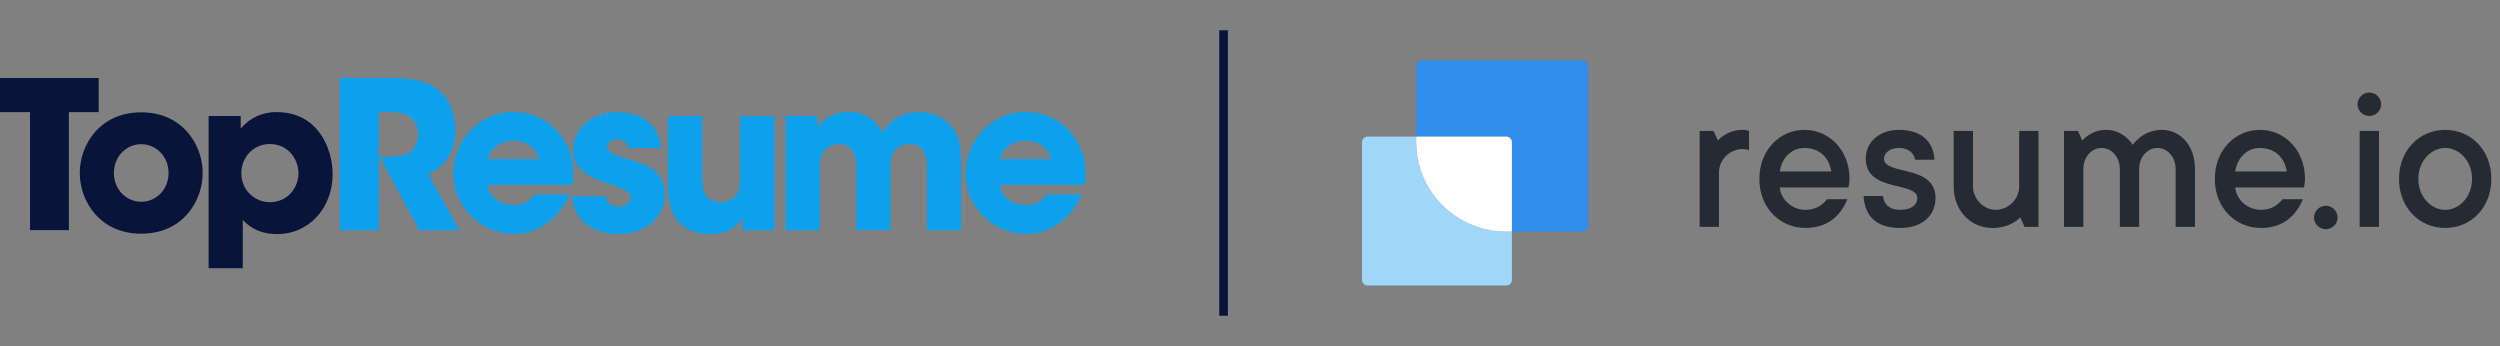 <?xml version="1.0" encoding="UTF-8"?>
<svg width="289px" height="40px" viewBox="0 0 289 40" version="1.1" xmlns="http://www.w3.org/2000/svg" xmlns:xlink="http://www.w3.org/1999/xlink">
    <rect x="0" y="0" width="289" height="40" fill="#808080" stroke="none"/>
    <title>TR_Reg</title>
    <g id="TR_Reg" stroke="none" stroke-width="1" fill="none" fill-rule="evenodd">
        <line x1="141.444" y1="4" x2="141.444" y2="36" id="Line-6-Copy-2" stroke="#09143B" stroke-linecap="square"></line>
        <g id="logo_color" transform="translate(0, 9)" fill-rule="nonzero">
            <path d="M51.762,9.259 C52.358,8.303 52.664,7.195 52.642,6.068 C52.642,4.141 51.978,2.405 50.501,1.261 C49.527,0.499 47.811,0 45.051,0 L39.29,0 L39.29,17.613 L43.79,17.613 L43.79,3.951 L45.447,3.951 C46.093,3.95 46.727,4.117 47.288,4.435 C47.964,4.894 48.359,5.666 48.336,6.483 C48.336,7.459 47.883,8.293 47.336,8.648 C46.74,9.029 45.766,9.125 44.622,9.125 L43.886,9.125 L48.489,17.622 L53.13,17.622 L49.477,11.139 C50.41,10.756 51.207,10.101 51.762,9.259 Z" id="Path" fill="#0DA1ED"></path>
            <path d="M59.403,14.709 C57.855,14.709 56.522,13.788 56.356,12.376 L66.186,12.376 C66.495,9.95 66.002,7.83 64.328,6.045 C63.028,4.68 61.216,3.921 59.331,3.951 C55.308,3.951 52.405,7.355 52.405,11.043 C52.412,14.904 55.54,18.033 59.401,18.04 C60.748,18.047 62.063,17.631 63.161,16.85 C64.359,16.001 65.292,14.828 65.851,13.47 L61.8,13.47 C61.329,14.162 60.664,14.709 59.403,14.709 Z M59.355,7.284 C61.401,7.284 62.211,8.757 62.301,9.377 L56.404,9.377 C56.498,8.758 57.308,7.284 59.355,7.284 Z" id="Shape" fill="#0DA1ED"></path>
            <path d="M72.23,9.305 C71.183,8.998 70.205,8.593 70.205,7.998 C70.205,7.641 70.491,7.116 71.323,7.116 C72.49,7.116 72.538,7.83 72.562,8.116 L76.441,8.116 C76.108,4.642 73.109,3.951 71.371,3.951 C68.635,3.951 66.254,5.687 66.254,8.425 C66.254,10.211 67.681,11.33 69.395,11.877 C71.919,12.853 72.893,12.982 72.893,13.877 C72.893,14.519 72.179,14.899 71.512,14.899 C71.345,14.899 70.179,14.899 70.014,13.685 L66.098,13.685 C66.446,17.161 69.469,18.06 71.468,18.06 C74.396,18.06 76.846,16.346 76.846,13.442 C76.846,10.59 74.467,9.926 72.23,9.305 Z" id="Path" fill="#0DA1ED"></path>
            <path d="M85.557,11.592 C85.557,12.949 85.249,14.354 83.272,14.354 C81.488,14.354 81.179,13.065 81.179,11.618 L81.179,4.402 L77.227,4.402 L77.227,12.663 C77.227,14.448 77.678,18.065 82.154,18.065 C84.535,18.065 85.367,16.852 85.82,16.21 L85.82,17.613 L89.502,17.613 L89.502,4.402 L85.557,4.402 L85.557,11.592 Z" id="Path" fill="#0DA1ED"></path>
            <path d="M106.192,3.951 C104.997,3.931 103.84,4.367 102.956,5.172 C102.586,5.504 102.265,5.887 102,6.308 C101.795,5.902 101.53,5.529 101.214,5.203 C100.43,4.374 99.332,3.915 98.191,3.942 C96.81,3.942 95.882,4.393 95.311,4.862 C94.983,5.113 94.709,5.426 94.503,5.783 L94.503,4.402 L90.821,4.402 L90.821,17.613 L94.772,17.613 L94.772,10.59 C94.772,10.187 94.772,9.473 95.057,8.83 C95.343,8.188 95.889,7.663 97.009,7.663 C98.009,7.663 98.482,8.164 98.747,8.782 C98.926,9.311 99.007,9.867 98.984,10.425 L98.984,17.605 L102.935,17.605 L102.935,10.401 C102.935,10.02 102.935,9.353 103.221,8.758 C103.506,8.164 104.025,7.663 105.13,7.663 C106.154,7.663 106.655,8.116 106.892,8.734 C107.13,9.353 107.154,10.044 107.154,10.59 L107.154,17.613 L111.095,17.613 L111.095,10.401 C111.095,7.473 110.911,6.591 109.667,5.284 C108.597,4.165 107.12,3.951 106.192,3.951 Z" id="Path" fill="#0DA1ED"></path>
            <path d="M118.543,3.951 C114.52,3.951 111.617,7.355 111.617,11.043 C111.625,14.904 114.752,18.032 118.613,18.04 C119.96,18.047 121.276,17.631 122.374,16.85 C123.572,16 124.504,14.828 125.063,13.47 L121.012,13.47 C120.537,14.16 119.87,14.707 118.618,14.707 C117.072,14.707 115.739,13.787 115.573,12.374 L125.401,12.374 C125.712,9.948 125.217,7.829 123.545,6.043 C122.243,4.678 120.429,3.919 118.543,3.951 Z M115.625,9.377 C115.72,8.758 116.531,7.284 118.571,7.284 C120.611,7.284 121.426,8.757 121.516,9.377 L115.625,9.377 Z" id="Shape" fill="#0DA1ED"></path>
            <polygon id="Path" fill="#09143B" points="11.408 0.017 0 0.017 0 3.962 3.469 3.962 3.469 17.603 7.961 17.603 7.961 3.962 11.408 3.962"></polygon>
            <path d="M16.326,3.984 C11.526,3.984 9.221,7.764 9.221,10.981 L9.221,11.005 C9.221,14.236 11.526,18.016 16.326,18.016 C21.125,18.016 23.432,14.236 23.432,11.005 C23.432,7.773 21.127,3.984 16.326,3.984 Z M16.326,14.324 C14.615,14.324 13.166,12.921 13.166,11.019 L13.166,10.997 C13.166,9.071 14.615,7.668 16.326,7.668 C18.036,7.668 19.487,9.071 19.487,10.997 C19.487,12.923 18.043,14.324 16.326,14.324 Z" id="Shape" fill="#09143B"></path>
            <path d="M32.01,3.962 C30.398,3.922 28.857,4.623 27.827,5.864 L27.827,4.413 L24.119,4.413 L24.119,22 L28.065,22 L28.065,16.416 C28.538,16.915 29.657,18.06 32.036,18.06 C35.792,18.06 38.453,14.947 38.453,11.145 C38.451,8.073 36.692,3.962 32.01,3.962 Z M34.507,11.019 C34.507,12.676 33.27,14.372 31.204,14.372 C30.322,14.376 29.476,14.025 28.855,13.399 C28.233,12.774 27.889,11.925 27.899,11.043 C27.888,10.157 28.218,9.3 28.82,8.65 C29.441,8.005 30.301,7.644 31.197,7.652 C33.358,7.652 34.5,9.458 34.5,11.005 L34.507,11.019 Z" id="Shape" fill="#09143B"></path>
        </g>
        <g id="resumeio-black" transform="translate(157.444, 7)">
            <path d="M25.534,2.07837512e-15 L6.913,2.07837512e-15 C6.557,2.07837512e-15 6.268,0.287 6.268,0.641 L6.268,8.788 L16.686,8.788 C17.042,8.788 17.331,9.075 17.331,9.428 L17.331,9.428 L17.331,19.775 L25.534,19.775 C25.89,19.775 26.179,19.488 26.179,19.134 L26.179,0.641 C26.179,0.287 25.891,2.07837512e-15 25.534,2.07837512e-15 Z" id="Path" fill="#2F8DEB" fill-rule="nonzero"></path>
            <path d="M17.331,9.429 L17.331,9.429 C17.331,9.075 17.042,8.788 16.686,8.788 L6.268,8.788 L0.645,8.788 C0.289,8.788 1.03918756e-15,9.075 1.03918756e-15,9.429 L1.03918756e-15,25.359 C1.03918756e-15,25.713 0.289,26 0.645,26 L16.686,26 C17.042,26 17.331,25.713 17.331,25.359 L17.331,19.775 L16.672,19.776 C16.67,19.776 16.668,19.775 16.666,19.775 C10.928,19.759 6.282,15.144 6.269,9.444 L6.268,8.788 L16.686,8.788 C17.042,8.788 17.331,9.075 17.331,9.429 Z" id="Path" fill="#A0D6FA" fill-rule="nonzero"></path>
            <polygon id="Path" fill="#FFFFFF" fill-rule="nonzero" points="16.666 19.775 16.672 19.775 17.331 19.775 17.331 19.775"></polygon>
            <path d="M16.686,8.788 L6.268,8.788 L6.269,9.444 C6.282,15.143 10.928,19.759 16.666,19.775 L17.331,19.775 L17.331,19.775 L17.331,9.429 C17.331,9.075 17.042,8.788 16.686,8.788 Z" id="Path" fill="#FFFFFF" fill-rule="nonzero"></path>
            <path d="M44.743,8.135 L44.743,10.354 C44.743,10.354 44.371,10.231 43.998,10.231 C42.509,10.231 41.268,11.464 41.268,12.943 L41.268,19.229 L39.034,19.229 L39.034,8.136 L40.647,8.136 L41.143,9.245 C41.143,9.245 42.136,8.012 43.998,8.012 C44.495,8.012 44.743,8.135 44.743,8.135 Z" id="Path" fill="#262B33" fill-rule="nonzero"></path>
            <path d="M51.274,19.352 C53.881,19.352 55.37,17.872 56.115,16.024 L53.757,16.024 C53.384,16.517 52.64,17.257 51.274,17.257 C49.661,17.257 48.419,16.024 48.296,14.668 L56.239,14.668 C56.239,14.668 56.363,14.175 56.363,13.682 C56.363,10.354 54.004,8.012 51.15,8.012 C48.295,8.012 45.937,10.354 45.937,13.682 C45.937,17.01 48.296,19.352 51.274,19.352 Z M54.253,12.819 L48.296,12.819 C48.543,11.217 49.661,10.107 51.15,10.107 C52.888,10.107 54.005,11.217 54.253,12.819 Z" id="Shape" fill="#262B33"></path>
            <path d="M60.222,15.654 C60.346,16.64 60.967,17.257 62.208,17.257 C63.573,17.257 64.194,16.64 64.194,15.901 C64.194,13.929 58.237,15.284 58.237,11.34 C58.237,9.491 59.726,8.012 62.084,8.012 C64.691,8.012 66.056,9.367 66.18,11.463 L63.946,11.463 C63.822,10.724 63.202,10.107 62.084,10.107 C60.967,10.107 60.347,10.724 60.347,11.34 C60.347,13.312 66.304,11.957 66.304,15.901 C66.304,17.873 64.815,19.353 62.208,19.353 C59.478,19.353 58.112,17.997 57.988,15.655 L60.222,15.655 L60.222,15.654 Z" id="Path" fill="#262B33" fill-rule="nonzero"></path>
            <path d="M68.401,14.544 L68.401,8.135 L70.636,8.135 L70.636,14.544 C70.636,16.024 71.877,17.256 73.242,17.256 C74.732,17.256 75.972,16.023 75.972,14.544 L75.972,8.135 L78.206,8.135 L78.206,19.228 L76.593,19.228 L76.096,18.119 C76.096,18.119 75.103,19.352 72.869,19.352 C70.387,19.352 68.401,17.38 68.401,14.544 Z" id="Path" fill="#262B33" fill-rule="nonzero"></path>
            <path d="M96.297,12.572 L96.297,19.229 L94.063,19.229 L94.063,12.572 C94.063,11.094 93.07,10.107 91.953,10.107 C90.836,10.107 89.843,11.094 89.843,12.572 L89.843,19.229 L87.609,19.229 L87.609,12.572 C87.609,11.094 86.616,10.107 85.499,10.107 C84.382,10.107 83.389,11.094 83.389,12.572 L83.389,19.229 L81.155,19.229 L81.155,8.135 L82.768,8.135 L83.264,9.244 C83.264,9.244 84.257,8.012 85.995,8.012 C88.105,8.012 89.098,9.738 89.098,9.738 C89.098,9.762 90.215,8.012 92.449,8.012 C94.56,8.012 96.297,9.737 96.297,12.572 Z" id="Path" fill="#262B33" fill-rule="nonzero"></path>
            <path d="M103.925,19.352 C106.532,19.352 108.021,17.872 108.766,16.024 L106.408,16.024 C106.035,16.517 105.29,17.257 103.925,17.257 C102.312,17.257 101.07,16.024 100.947,14.668 L108.89,14.668 C108.89,14.668 109.014,14.175 109.014,13.682 C109.014,10.354 106.656,8.012 103.801,8.012 C100.946,8.012 98.588,10.354 98.588,13.682 C98.588,17.01 100.947,19.352 103.925,19.352 Z M106.905,12.819 L100.947,12.819 C101.195,11.217 102.312,10.107 103.801,10.107 C105.539,10.107 106.656,11.217 106.905,12.819 Z" id="Shape" fill="#262B33"></path>
            <path d="M111.419,19.499 C110.675,19.499 110.054,18.882 110.054,18.143 C110.054,17.403 110.675,16.787 111.419,16.787 C112.164,16.787 112.784,17.403 112.784,18.143 C112.785,18.882 112.164,19.499 111.419,19.499 Z" id="Path" fill="#262B33" fill-rule="nonzero"></path>
            <path d="M116.45,3.698 C115.706,3.698 115.085,4.314 115.085,5.053 C115.085,5.793 115.706,6.409 116.45,6.409 C117.195,6.409 117.816,5.794 117.816,5.053 C117.816,4.314 117.195,3.698 116.45,3.698 Z M115.334,19.229 L117.568,19.229 L117.568,8.135 L115.334,8.135 L115.334,19.229 Z" id="Shape" fill="#262B33"></path>
            <path d="M119.882,13.682 C119.882,17.01 122.241,19.352 125.22,19.352 C128.199,19.352 130.556,17.011 130.556,13.682 C130.556,10.354 128.199,8.012 125.22,8.012 C122.24,8.012 119.882,10.354 119.882,13.682 Z M122.117,13.682 C122.117,11.586 123.606,10.107 125.22,10.107 C126.833,10.107 128.323,11.586 128.323,13.682 C128.323,15.777 126.833,17.257 125.22,17.257 C123.606,17.257 122.117,15.777 122.117,13.682 Z" id="Shape" fill="#262B33"></path>
        </g>
    </g>
</svg>